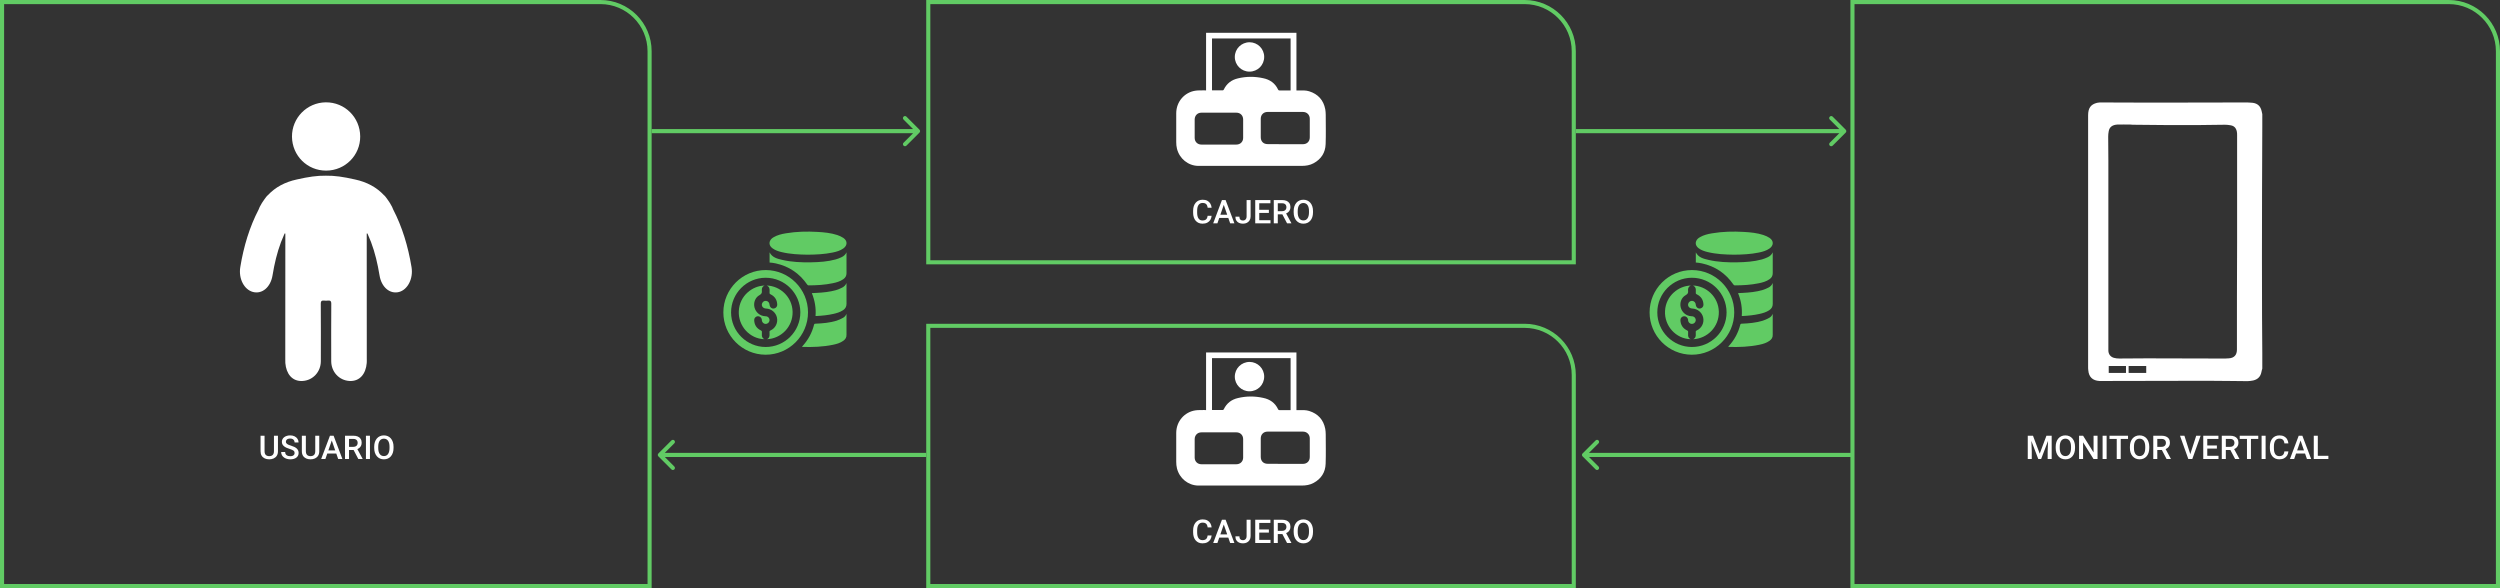 <svg width="1220" height="287" viewBox="0 0 1220 287" fill="none" xmlns="http://www.w3.org/2000/svg">
<rect x="0" y="0" width="1220" height="287" fill="#333333" stroke="none"/>
<path d="M1104 61.638C1104 59.684 1104 57.73 1104 55.691C1103.91 55.182 1103.74 54.672 1103.66 54.162C1103.14 51.869 1101.77 50.51 1099.36 50.17C1097.9 50 1096.52 50 1095.23 50C1094.98 50 1094.72 50 1094.55 50C1079.94 50 1065.5 50.085 1050.97 50.085C1042.55 50.085 1034.04 50 1025.62 50C1024.84 50 1024.07 50 1023.38 50.17C1020.29 50.934 1019 52.718 1019 56.286C1019 63.337 1019 70.387 1019 77.438C1019 111.332 1019 145.225 1019 179.119C1019 179.629 1019 180.224 1019.09 180.733C1019.34 183.961 1021.23 185.745 1024.5 185.915C1025.27 185.915 1026.05 185.915 1026.82 185.915C1027.77 185.915 1028.71 185.915 1029.57 185.915C1043.32 185.915 1056.99 185.83 1070.74 185.83C1076.76 185.83 1082.69 185.83 1088.7 185.915C1091.37 185.915 1094.03 186 1096.78 186C1097.73 186 1098.67 185.83 1099.62 185.66C1101.77 185.151 1103.14 183.791 1103.57 181.583C1103.66 180.988 1103.83 180.478 1104 179.884C1104 177.335 1104 174.872 1104 172.324C1103.91 171.984 1103.83 140.808 1103.83 125.603C1103.83 125.263 1103.91 61.977 1104 61.638ZM1037.48 182.007H1029.06V178.61H1037.48V182.007ZM1047.36 182.007H1038.77V178.61H1047.36V182.007ZM1091.62 170.625C1091.62 173.173 1090.33 174.702 1087.67 174.872C1085.61 175.042 1083.46 174.957 1081.4 174.957C1070.14 174.957 1058.88 174.872 1047.71 174.872C1043.24 174.872 1038.68 174.957 1034.21 174.957C1033.35 174.957 1032.41 174.872 1031.55 174.617C1029.83 174.107 1028.88 172.748 1028.88 170.964C1028.88 167.567 1028.88 164.169 1028.88 160.771C1028.88 133.248 1028.88 105.81 1028.88 78.287C1028.88 74.38 1028.8 70.557 1028.8 66.65C1028.8 65.8 1028.88 64.866 1029.06 64.016C1029.4 62.062 1030.77 60.958 1033.18 60.788C1035.33 60.703 1037.48 60.788 1039.71 60.788C1040.06 60.788 1040.4 60.873 1040.74 60.873C1051.06 61.043 1061.54 61.043 1071.94 61.043C1076.58 61.043 1081.14 60.873 1085.78 60.873C1086.64 60.873 1087.58 60.958 1088.44 61.128C1090.16 61.383 1091.11 62.317 1091.54 64.016C1091.71 64.696 1091.71 65.375 1091.71 66.055C1091.71 83.469 1091.71 100.883 1091.71 118.212C1091.62 135.626 1091.62 153.126 1091.62 170.625Z" fill="white"/>
<path d="M990.344 212.625H992.094L995.383 221.398L998.664 212.625H1000.41L996.07 224H994.68L990.344 212.625ZM989.547 212.625H991.211L991.5 220.219V224H989.547V212.625ZM999.547 212.625H1001.22V224H999.258V220.219L999.547 212.625ZM1012.62 218V218.625C1012.62 219.484 1012.51 220.255 1012.28 220.938C1012.06 221.62 1011.74 222.201 1011.32 222.68C1010.91 223.159 1010.41 223.526 1009.84 223.781C1009.26 224.031 1008.62 224.156 1007.91 224.156C1007.22 224.156 1006.58 224.031 1006 223.781C1005.43 223.526 1004.93 223.159 1004.51 222.68C1004.09 222.201 1003.76 221.62 1003.52 220.938C1003.29 220.255 1003.18 219.484 1003.18 218.625V218C1003.18 217.141 1003.29 216.372 1003.52 215.695C1003.75 215.013 1004.08 214.432 1004.49 213.953C1004.91 213.469 1005.41 213.102 1005.98 212.852C1006.56 212.596 1007.2 212.469 1007.9 212.469C1008.6 212.469 1009.24 212.596 1009.82 212.852C1010.4 213.102 1010.9 213.469 1011.31 213.953C1011.73 214.432 1012.05 215.013 1012.27 215.695C1012.5 216.372 1012.62 217.141 1012.62 218ZM1010.66 218.625V217.984C1010.66 217.349 1010.59 216.789 1010.47 216.305C1010.35 215.815 1010.17 215.406 1009.93 215.078C1009.7 214.745 1009.41 214.495 1009.06 214.328C1008.72 214.156 1008.33 214.07 1007.9 214.07C1007.47 214.07 1007.08 214.156 1006.74 214.328C1006.4 214.495 1006.11 214.745 1005.88 215.078C1005.64 215.406 1005.46 215.815 1005.34 216.305C1005.21 216.789 1005.15 217.349 1005.15 217.984V218.625C1005.15 219.26 1005.21 219.823 1005.34 220.312C1005.46 220.802 1005.64 221.216 1005.88 221.555C1006.13 221.888 1006.42 222.141 1006.76 222.312C1007.1 222.479 1007.48 222.562 1007.91 222.562C1008.35 222.562 1008.74 222.479 1009.08 222.312C1009.42 222.141 1009.7 221.888 1009.94 221.555C1010.17 221.216 1010.35 220.802 1010.47 220.312C1010.59 219.823 1010.66 219.26 1010.66 218.625ZM1023.6 212.625V224H1021.64L1016.54 215.852V224H1014.58V212.625H1016.54L1021.66 220.789V212.625H1023.6ZM1028.03 212.625V224H1026.07V212.625H1028.03ZM1034.91 212.625V224H1032.97V212.625H1034.91ZM1038.48 212.625V214.188H1029.43V212.625H1038.48ZM1048.84 218V218.625C1048.84 219.484 1048.72 220.255 1048.5 220.938C1048.28 221.62 1047.96 222.201 1047.54 222.68C1047.13 223.159 1046.63 223.526 1046.05 223.781C1045.48 224.031 1044.84 224.156 1044.13 224.156C1043.43 224.156 1042.8 224.031 1042.22 223.781C1041.65 223.526 1041.15 223.159 1040.73 222.68C1040.3 222.201 1039.98 221.62 1039.74 220.938C1039.51 220.255 1039.4 219.484 1039.4 218.625V218C1039.4 217.141 1039.51 216.372 1039.74 215.695C1039.97 215.013 1040.29 214.432 1040.71 213.953C1041.13 213.469 1041.63 213.102 1042.2 212.852C1042.78 212.596 1043.42 212.469 1044.12 212.469C1044.82 212.469 1045.46 212.596 1046.04 212.852C1046.62 213.102 1047.11 213.469 1047.53 213.953C1047.95 214.432 1048.27 215.013 1048.49 215.695C1048.72 216.372 1048.84 217.141 1048.84 218ZM1046.88 218.625V217.984C1046.88 217.349 1046.81 216.789 1046.69 216.305C1046.57 215.815 1046.39 215.406 1046.15 215.078C1045.91 214.745 1045.62 214.495 1045.28 214.328C1044.94 214.156 1044.55 214.07 1044.12 214.07C1043.68 214.07 1043.3 214.156 1042.96 214.328C1042.62 214.495 1042.33 214.745 1042.09 215.078C1041.86 215.406 1041.68 215.815 1041.55 216.305C1041.43 216.789 1041.37 217.349 1041.37 217.984V218.625C1041.37 219.26 1041.43 219.823 1041.55 220.312C1041.68 220.802 1041.86 221.216 1042.1 221.555C1042.35 221.888 1042.64 222.141 1042.98 222.312C1043.32 222.479 1043.7 222.562 1044.13 222.562C1044.57 222.562 1044.96 222.479 1045.3 222.312C1045.64 222.141 1045.92 221.888 1046.16 221.555C1046.39 221.216 1046.57 220.802 1046.69 220.312C1046.81 219.823 1046.88 219.26 1046.88 218.625ZM1050.8 212.625H1054.82C1055.68 212.625 1056.42 212.755 1057.03 213.016C1057.64 213.276 1058.11 213.661 1058.43 214.172C1058.76 214.677 1058.92 215.302 1058.92 216.047C1058.92 216.615 1058.82 217.115 1058.61 217.547C1058.4 217.979 1058.11 218.344 1057.73 218.641C1057.35 218.932 1056.89 219.159 1056.37 219.32L1055.77 219.609H1052.16L1052.14 218.055H1054.85C1055.32 218.055 1055.71 217.971 1056.02 217.805C1056.34 217.638 1056.57 217.411 1056.73 217.125C1056.89 216.833 1056.97 216.505 1056.97 216.141C1056.97 215.745 1056.89 215.401 1056.73 215.109C1056.58 214.812 1056.35 214.586 1056.03 214.43C1055.71 214.268 1055.31 214.188 1054.82 214.188H1052.76V224H1050.8V212.625ZM1057.29 224L1054.62 218.891L1056.67 218.883L1059.38 223.898V224H1057.29ZM1068.76 221.922L1071.75 212.625H1073.91L1069.84 224H1068.38L1068.76 221.922ZM1065.99 212.625L1068.96 221.922L1069.37 224H1067.9L1063.84 212.625H1065.99ZM1082.63 222.445V224H1076.59V222.445H1082.63ZM1077.15 212.625V224H1075.19V212.625H1077.15ZM1081.84 217.375V218.906H1076.59V217.375H1081.84ZM1082.59 212.625V214.188H1076.59V212.625H1082.59ZM1084.23 212.625H1088.26C1089.12 212.625 1089.86 212.755 1090.47 213.016C1091.08 213.276 1091.54 213.661 1091.87 214.172C1092.2 214.677 1092.36 215.302 1092.36 216.047C1092.36 216.615 1092.26 217.115 1092.05 217.547C1091.84 217.979 1091.54 218.344 1091.16 218.641C1090.78 218.932 1090.33 219.159 1089.8 219.32L1089.21 219.609H1085.59L1085.58 218.055H1088.29C1088.76 218.055 1089.15 217.971 1089.46 217.805C1089.77 217.638 1090.01 217.411 1090.16 217.125C1090.33 216.833 1090.41 216.505 1090.41 216.141C1090.41 215.745 1090.33 215.401 1090.17 215.109C1090.02 214.812 1089.79 214.586 1089.47 214.43C1089.15 214.268 1088.75 214.188 1088.26 214.188H1086.2V224H1084.23V212.625ZM1090.73 224L1088.05 218.891L1090.11 218.883L1092.82 223.898V224H1090.73ZM1098.46 212.625V224H1096.52V212.625H1098.46ZM1102.03 212.625V214.188H1092.98V212.625H1102.03ZM1105.62 212.625V224H1103.66V212.625H1105.62ZM1114.78 220.297H1116.73C1116.67 221.042 1116.46 221.706 1116.11 222.289C1115.76 222.867 1115.26 223.323 1114.62 223.656C1113.98 223.99 1113.2 224.156 1112.28 224.156C1111.58 224.156 1110.95 224.031 1110.38 223.781C1109.82 223.526 1109.34 223.167 1108.94 222.703C1108.54 222.234 1108.23 221.669 1108.02 221.008C1107.81 220.346 1107.7 219.607 1107.7 218.789V217.844C1107.7 217.026 1107.81 216.286 1108.02 215.625C1108.24 214.964 1108.55 214.398 1108.96 213.93C1109.37 213.456 1109.85 213.094 1110.42 212.844C1110.99 212.594 1111.64 212.469 1112.35 212.469C1113.26 212.469 1114.02 212.635 1114.65 212.969C1115.27 213.302 1115.76 213.763 1116.1 214.352C1116.45 214.94 1116.66 215.615 1116.74 216.375H1114.79C1114.74 215.885 1114.62 215.466 1114.45 215.117C1114.27 214.768 1114.02 214.503 1113.68 214.32C1113.34 214.133 1112.9 214.039 1112.35 214.039C1111.9 214.039 1111.51 214.122 1111.18 214.289C1110.85 214.456 1110.57 214.701 1110.34 215.023C1110.12 215.346 1109.95 215.745 1109.84 216.219C1109.73 216.688 1109.67 217.224 1109.67 217.828V218.789C1109.67 219.362 1109.72 219.883 1109.82 220.352C1109.92 220.815 1110.08 221.214 1110.29 221.547C1110.5 221.88 1110.77 222.138 1111.1 222.32C1111.43 222.503 1111.82 222.594 1112.28 222.594C1112.84 222.594 1113.29 222.505 1113.63 222.328C1113.98 222.151 1114.24 221.893 1114.42 221.555C1114.6 221.211 1114.72 220.792 1114.78 220.297ZM1122.95 214.141L1119.55 224H1117.49L1121.77 212.625H1123.09L1122.95 214.141ZM1125.79 224L1122.38 214.141L1122.23 212.625H1123.55L1127.85 224H1125.79ZM1125.62 219.781V221.336H1119.44V219.781H1125.62ZM1136.25 222.445V224H1130.54V222.445H1136.25ZM1131.09 212.625V224H1129.12V212.625H1131.09Z" fill="white"/>
<path d="M133.688 212.625H135.641V220.227C135.641 221.091 135.453 221.815 135.078 222.398C134.703 222.982 134.193 223.422 133.547 223.719C132.906 224.01 132.19 224.156 131.398 224.156C130.581 224.156 129.852 224.01 129.211 223.719C128.57 223.422 128.065 222.982 127.695 222.398C127.331 221.815 127.148 221.091 127.148 220.227V212.625H129.102V220.227C129.102 220.773 129.195 221.224 129.383 221.578C129.57 221.927 129.836 222.185 130.18 222.352C130.523 222.518 130.93 222.602 131.398 222.602C131.867 222.602 132.271 222.518 132.609 222.352C132.953 222.185 133.219 221.927 133.406 221.578C133.594 221.224 133.688 220.773 133.688 220.227V212.625ZM143.758 221.07C143.758 220.836 143.721 220.628 143.648 220.445C143.581 220.263 143.458 220.096 143.281 219.945C143.104 219.794 142.854 219.648 142.531 219.508C142.214 219.362 141.807 219.214 141.312 219.062C140.771 218.896 140.271 218.711 139.812 218.508C139.359 218.299 138.964 218.06 138.625 217.789C138.286 217.513 138.023 217.198 137.836 216.844C137.648 216.484 137.555 216.07 137.555 215.602C137.555 215.138 137.651 214.716 137.844 214.336C138.042 213.956 138.32 213.628 138.68 213.352C139.044 213.07 139.474 212.854 139.969 212.703C140.464 212.547 141.01 212.469 141.609 212.469C142.453 212.469 143.18 212.625 143.789 212.938C144.404 213.25 144.875 213.669 145.203 214.195C145.536 214.721 145.703 215.302 145.703 215.938H143.758C143.758 215.562 143.677 215.232 143.516 214.945C143.359 214.654 143.12 214.424 142.797 214.258C142.479 214.091 142.076 214.008 141.586 214.008C141.122 214.008 140.737 214.078 140.43 214.219C140.122 214.359 139.893 214.549 139.742 214.789C139.591 215.029 139.516 215.299 139.516 215.602C139.516 215.815 139.565 216.01 139.664 216.188C139.763 216.359 139.914 216.521 140.117 216.672C140.32 216.818 140.576 216.956 140.883 217.086C141.19 217.216 141.552 217.341 141.969 217.461C142.599 217.648 143.148 217.857 143.617 218.086C144.086 218.31 144.477 218.565 144.789 218.852C145.102 219.138 145.336 219.464 145.492 219.828C145.648 220.188 145.727 220.596 145.727 221.055C145.727 221.534 145.63 221.966 145.438 222.352C145.245 222.732 144.969 223.057 144.609 223.328C144.255 223.594 143.828 223.799 143.328 223.945C142.833 224.086 142.281 224.156 141.672 224.156C141.125 224.156 140.586 224.083 140.055 223.938C139.529 223.792 139.049 223.57 138.617 223.273C138.185 222.971 137.841 222.596 137.586 222.148C137.331 221.695 137.203 221.167 137.203 220.562H139.164C139.164 220.932 139.227 221.247 139.352 221.508C139.482 221.768 139.661 221.982 139.891 222.148C140.12 222.31 140.385 222.43 140.688 222.508C140.995 222.586 141.323 222.625 141.672 222.625C142.13 222.625 142.513 222.56 142.82 222.43C143.133 222.299 143.367 222.117 143.523 221.883C143.68 221.648 143.758 221.378 143.758 221.07ZM153.844 212.625H155.797V220.227C155.797 221.091 155.609 221.815 155.234 222.398C154.859 222.982 154.349 223.422 153.703 223.719C153.062 224.01 152.346 224.156 151.555 224.156C150.737 224.156 150.008 224.01 149.367 223.719C148.727 223.422 148.221 222.982 147.852 222.398C147.487 221.815 147.305 221.091 147.305 220.227V212.625H149.258V220.227C149.258 220.773 149.352 221.224 149.539 221.578C149.727 221.927 149.992 222.185 150.336 222.352C150.68 222.518 151.086 222.602 151.555 222.602C152.023 222.602 152.427 222.518 152.766 222.352C153.109 222.185 153.375 221.927 153.562 221.578C153.75 221.224 153.844 220.773 153.844 220.227V212.625ZM162.188 214.141L158.789 224H156.734L161.016 212.625H162.328L162.188 214.141ZM165.031 224L161.625 214.141L161.477 212.625H162.797L167.094 224H165.031ZM164.867 219.781V221.336H158.68V219.781H164.867ZM168.367 212.625H172.391C173.255 212.625 173.992 212.755 174.602 213.016C175.211 213.276 175.677 213.661 176 214.172C176.328 214.677 176.492 215.302 176.492 216.047C176.492 216.615 176.388 217.115 176.18 217.547C175.971 217.979 175.677 218.344 175.297 218.641C174.917 218.932 174.464 219.159 173.938 219.32L173.344 219.609H169.727L169.711 218.055H172.422C172.891 218.055 173.281 217.971 173.594 217.805C173.906 217.638 174.141 217.411 174.297 217.125C174.458 216.833 174.539 216.505 174.539 216.141C174.539 215.745 174.461 215.401 174.305 215.109C174.154 214.812 173.919 214.586 173.602 214.43C173.284 214.268 172.88 214.188 172.391 214.188H170.328V224H168.367V212.625ZM174.859 224L172.188 218.891L174.242 218.883L176.953 223.898V224H174.859ZM180.539 212.625V224H178.578V212.625H180.539ZM192.047 218V218.625C192.047 219.484 191.935 220.255 191.711 220.938C191.487 221.62 191.167 222.201 190.75 222.68C190.339 223.159 189.844 223.526 189.266 223.781C188.688 224.031 188.047 224.156 187.344 224.156C186.646 224.156 186.008 224.031 185.43 223.781C184.857 223.526 184.359 223.159 183.938 222.68C183.516 222.201 183.188 221.62 182.953 220.938C182.724 220.255 182.609 219.484 182.609 218.625V218C182.609 217.141 182.724 216.372 182.953 215.695C183.182 215.013 183.505 214.432 183.922 213.953C184.344 213.469 184.841 213.102 185.414 212.852C185.992 212.596 186.63 212.469 187.328 212.469C188.031 212.469 188.672 212.596 189.25 212.852C189.828 213.102 190.326 213.469 190.742 213.953C191.159 214.432 191.479 215.013 191.703 215.695C191.932 216.372 192.047 217.141 192.047 218ZM190.086 218.625V217.984C190.086 217.349 190.023 216.789 189.898 216.305C189.779 215.815 189.599 215.406 189.359 215.078C189.125 214.745 188.836 214.495 188.492 214.328C188.148 214.156 187.76 214.07 187.328 214.07C186.896 214.07 186.51 214.156 186.172 214.328C185.833 214.495 185.544 214.745 185.305 215.078C185.07 215.406 184.891 215.815 184.766 216.305C184.641 216.789 184.578 217.349 184.578 217.984V218.625C184.578 219.26 184.641 219.823 184.766 220.312C184.891 220.802 185.073 221.216 185.312 221.555C185.557 221.888 185.849 222.141 186.188 222.312C186.526 222.479 186.911 222.562 187.344 222.562C187.781 222.562 188.169 222.479 188.508 222.312C188.846 222.141 189.133 221.888 189.367 221.555C189.602 221.216 189.779 220.802 189.898 220.312C190.023 219.823 190.086 219.26 190.086 218.625Z" fill="white"/>
<path d="M453 1H744C757.255 1 768 11.745 768 25V128H453V1Z" stroke="#61CB64" stroke-width="2"/>
<path d="M453 159H744C757.255 159 768 169.745 768 183V286H453V159Z" stroke="#61CB64" stroke-width="2"/>
<path d="M1 1H293C306.255 1 317 11.745 317 25V286H1V1Z" stroke="#61CB64" stroke-width="2"/>
<path d="M904 1H1195C1208.25 1 1219 11.745 1219 25V286H904V1Z" stroke="#61CB64" stroke-width="2"/>
<g clip-path="url(#clip0_253_1791)">
<path d="M175.78 66.571C175.839 75.756 168.473 83.203 159.221 83.262C149.999 83.321 142.604 76.021 142.486 66.748C142.398 57.563 149.793 50.028 158.986 49.939C168.237 49.851 175.721 57.269 175.78 66.571Z" fill="white"/>
<path d="M200.824 130.333C199.144 120.177 196.286 110.728 191.867 102.22C191.867 102.22 191.454 101.161 191.336 100.954C190.659 99.63 189.893 98.394 189.038 97.245C188.802 96.863 187.536 95.214 187.388 95.273C183.794 91.387 179.021 88.826 173.275 87.59C167.442 86.265 163.287 85.677 159.044 85.736C154.772 85.677 150.647 86.265 144.814 87.59C139.068 88.826 134.295 91.387 130.701 95.273C130.553 95.214 129.287 96.863 129.051 97.245C128.196 98.394 127.43 99.63 126.753 100.954C126.635 101.161 126.222 102.22 126.222 102.22C121.803 110.728 118.915 120.177 117.265 130.333C116.323 135.985 119.151 141.372 123.482 142.49C127.931 143.638 132.056 140.165 132.999 134.366C133.912 128.773 135.179 123.356 137.124 118.175C137.684 116.733 138.273 115.32 138.892 113.936C139.009 113.936 139.127 113.966 139.245 113.966C139.216 134.395 139.216 154.825 139.216 175.254C139.216 175.902 139.216 176.52 139.245 177.167C139.658 182.378 142.574 186.264 147.731 185.91C152.739 185.587 156.54 181.465 156.57 176.284C156.599 166.923 156.599 157.533 156.54 148.172C156.54 146.994 156.864 146.612 158.043 146.671C158.514 146.7 158.779 146.7 158.956 146.729C159.015 146.729 159.044 146.729 159.103 146.729C159.162 146.729 159.192 146.729 159.251 146.729C159.428 146.729 159.663 146.7 160.164 146.671C161.313 146.612 161.667 146.994 161.667 148.172C161.608 157.533 161.608 166.923 161.637 176.284C161.667 181.465 165.467 185.587 170.476 185.91C175.603 186.234 178.549 182.378 178.962 177.167C179.021 176.52 178.991 175.902 178.991 175.254C178.991 154.825 178.991 134.395 178.962 113.966C179.08 113.966 179.197 113.936 179.315 113.936C179.934 115.32 180.523 116.733 181.083 118.175C183.028 123.327 184.295 128.773 185.208 134.366C186.151 140.194 190.276 143.638 194.725 142.49C198.938 141.372 201.766 135.985 200.824 130.333Z" fill="white"/>
</g>
<path d="M448.707 64.707C449.098 64.317 449.098 63.683 448.707 63.293L442.343 56.929C441.953 56.538 441.319 56.538 440.929 56.929C440.538 57.319 440.538 57.953 440.929 58.343L446.586 64L440.929 69.657C440.538 70.047 440.538 70.68 440.929 71.071C441.319 71.462 441.953 71.462 442.343 71.071L448.707 64.707ZM318 65H448V63H318V65Z" fill="#61CB64"/>
<path d="M900.707 64.707C901.098 64.317 901.098 63.683 900.707 63.293L894.343 56.929C893.953 56.538 893.319 56.538 892.929 56.929C892.538 57.319 892.538 57.953 892.929 58.343L898.586 64L892.929 69.657C892.538 70.047 892.538 70.68 892.929 71.071C893.319 71.462 893.953 71.462 894.343 71.071L900.707 64.707ZM769 65H900V63H769V65Z" fill="#61CB64"/>
<path d="M772.293 221.293C771.902 221.683 771.902 222.317 772.293 222.707L778.657 229.071C779.047 229.462 779.681 229.462 780.071 229.071C780.462 228.681 780.462 228.047 780.071 227.657L774.414 222L780.071 216.343C780.462 215.953 780.462 215.319 780.071 214.929C779.681 214.538 779.047 214.538 778.657 214.929L772.293 221.293ZM904 221L773 221L773 223L904 223L904 221Z" fill="#61CB64"/>
<path d="M321.293 221.293C320.902 221.683 320.902 222.317 321.293 222.707L327.657 229.071C328.047 229.462 328.681 229.462 329.071 229.071C329.462 228.681 329.462 228.047 329.071 227.657L323.414 222L329.071 216.343C329.462 215.953 329.462 215.319 329.071 214.929C328.681 214.538 328.047 214.538 327.657 214.929L321.293 221.293ZM452 221L322 221L322 223L452 223L452 221Z" fill="#61CB64"/>
<path d="M589.32 105.297H591.273C591.211 106.042 591.003 106.706 590.648 107.289C590.294 107.867 589.797 108.323 589.156 108.656C588.516 108.99 587.737 109.156 586.82 109.156C586.117 109.156 585.484 109.031 584.922 108.781C584.359 108.526 583.878 108.167 583.477 107.703C583.076 107.234 582.768 106.669 582.555 106.008C582.346 105.346 582.242 104.607 582.242 103.789V102.844C582.242 102.026 582.349 101.286 582.562 100.625C582.781 99.963 583.094 99.398 583.5 98.93C583.906 98.456 584.393 98.094 584.961 97.844C585.534 97.594 586.177 97.469 586.891 97.469C587.797 97.469 588.562 97.635 589.188 97.969C589.812 98.302 590.297 98.763 590.641 99.352C590.99 99.94 591.203 100.615 591.281 101.375H589.328C589.276 100.885 589.161 100.466 588.984 100.117C588.812 99.768 588.557 99.503 588.219 99.32C587.88 99.133 587.438 99.039 586.891 99.039C586.443 99.039 586.052 99.122 585.719 99.289C585.385 99.456 585.107 99.701 584.883 100.023C584.659 100.346 584.49 100.745 584.375 101.219C584.266 101.688 584.211 102.224 584.211 102.828V103.789C584.211 104.362 584.26 104.883 584.359 105.352C584.464 105.815 584.62 106.214 584.828 106.547C585.042 106.88 585.312 107.138 585.641 107.32C585.969 107.503 586.362 107.594 586.82 107.594C587.378 107.594 587.828 107.505 588.172 107.328C588.521 107.151 588.784 106.893 588.961 106.555C589.143 106.211 589.263 105.792 589.32 105.297ZM597.484 99.141L594.086 109H592.031L596.312 97.625H597.625L597.484 99.141ZM600.328 109L596.922 99.141L596.773 97.625H598.094L602.391 109H600.328ZM600.164 104.781V106.336H593.977V104.781H600.164ZM608.344 105.586V97.625H610.297V105.586C610.297 106.341 610.135 106.984 609.812 107.516C609.49 108.047 609.049 108.453 608.492 108.734C607.935 109.016 607.302 109.156 606.594 109.156C605.87 109.156 605.227 109.034 604.664 108.789C604.107 108.544 603.669 108.169 603.352 107.664C603.034 107.159 602.875 106.518 602.875 105.742H604.844C604.844 106.19 604.914 106.552 605.055 106.828C605.201 107.099 605.404 107.297 605.664 107.422C605.93 107.542 606.24 107.602 606.594 107.602C606.932 107.602 607.232 107.526 607.492 107.375C607.758 107.219 607.966 106.992 608.117 106.695C608.268 106.393 608.344 106.023 608.344 105.586ZM620 107.445V109H613.961V107.445H620ZM614.516 97.625V109H612.555V97.625H614.516ZM619.211 102.375V103.906H613.961V102.375H619.211ZM619.961 97.625V99.188H613.961V97.625H619.961ZM621.602 97.625H625.625C626.49 97.625 627.227 97.755 627.836 98.016C628.445 98.276 628.911 98.662 629.234 99.172C629.562 99.677 629.727 100.302 629.727 101.047C629.727 101.615 629.622 102.115 629.414 102.547C629.206 102.979 628.911 103.344 628.531 103.641C628.151 103.932 627.698 104.159 627.172 104.32L626.578 104.609H622.961L622.945 103.055H625.656C626.125 103.055 626.516 102.971 626.828 102.805C627.141 102.638 627.375 102.411 627.531 102.125C627.693 101.833 627.773 101.505 627.773 101.141C627.773 100.745 627.695 100.401 627.539 100.109C627.388 99.812 627.154 99.586 626.836 99.43C626.518 99.268 626.115 99.188 625.625 99.188H623.562V109H621.602V97.625ZM628.094 109L625.422 103.891L627.477 103.883L630.188 108.898V109H628.094ZM640.75 103V103.625C640.75 104.484 640.638 105.255 640.414 105.938C640.19 106.62 639.87 107.201 639.453 107.68C639.042 108.159 638.547 108.526 637.969 108.781C637.391 109.031 636.75 109.156 636.047 109.156C635.349 109.156 634.711 109.031 634.133 108.781C633.56 108.526 633.062 108.159 632.641 107.68C632.219 107.201 631.891 106.62 631.656 105.938C631.427 105.255 631.312 104.484 631.312 103.625V103C631.312 102.141 631.427 101.372 631.656 100.695C631.885 100.013 632.208 99.432 632.625 98.953C633.047 98.469 633.544 98.102 634.117 97.852C634.695 97.596 635.333 97.469 636.031 97.469C636.734 97.469 637.375 97.596 637.953 97.852C638.531 98.102 639.029 98.469 639.445 98.953C639.862 99.432 640.182 100.013 640.406 100.695C640.635 101.372 640.75 102.141 640.75 103ZM638.789 103.625V102.984C638.789 102.349 638.727 101.789 638.602 101.305C638.482 100.815 638.302 100.406 638.062 100.078C637.828 99.745 637.539 99.495 637.195 99.328C636.852 99.156 636.464 99.07 636.031 99.07C635.599 99.07 635.214 99.156 634.875 99.328C634.536 99.495 634.247 99.745 634.008 100.078C633.773 100.406 633.594 100.815 633.469 101.305C633.344 101.789 633.281 102.349 633.281 102.984V103.625C633.281 104.26 633.344 104.823 633.469 105.312C633.594 105.802 633.776 106.216 634.016 106.555C634.26 106.888 634.552 107.141 634.891 107.312C635.229 107.479 635.615 107.562 636.047 107.562C636.484 107.562 636.872 107.479 637.211 107.312C637.549 107.141 637.836 106.888 638.07 106.555C638.305 106.216 638.482 105.802 638.602 105.312C638.727 104.823 638.789 104.26 638.789 103.625Z" fill="white"/>
<g clip-path="url(#clip1_253_1791)">
<path d="M588.564 44.135C588.564 34.727 588.564 25.409 588.564 16C603.309 16 617.963 16 632.662 16C632.662 25.363 632.662 34.681 632.662 44.135C633.16 44.135 633.567 44.135 634.019 44.135C635.647 44.135 637.276 44.044 638.859 44.542C643.201 45.899 645.869 48.839 646.729 53.317C646.91 54.177 646.91 55.081 646.955 55.941C646.955 60.736 647.09 65.53 646.91 70.325C646.774 74.486 644.739 77.653 641.075 79.643C639.266 80.638 637.276 80.955 635.195 80.955C624.159 80.909 613.078 80.955 602.042 80.955C596.253 80.955 590.509 81 584.719 80.955C579.789 80.864 575.583 77.427 574.362 72.587C574.09 71.501 574 70.415 574 69.33C574 64.671 574 60.012 574 55.308C574 49.563 578.071 45.085 583.272 44.271C584.719 44.044 586.212 44.135 587.704 44.09C587.976 44.09 588.247 44.135 588.564 44.135ZM629.813 18.759C617.013 18.759 604.258 18.759 591.458 18.759C591.458 27.218 591.458 35.631 591.458 44.044C591.504 44.09 591.549 44.09 591.594 44.09C593.313 44.09 595.032 44.09 596.75 44.09C596.886 44.09 597.112 43.909 597.203 43.728C598.605 40.788 600.957 38.978 604.077 38.255C608.193 37.26 612.309 37.26 616.425 38.164C619.727 38.843 622.26 40.607 623.707 43.728C623.843 43.999 624.024 44.135 624.34 44.135C625.697 44.135 627.099 44.135 628.456 44.135C628.908 44.135 629.361 44.135 629.813 44.135C629.813 35.631 629.813 27.218 629.813 18.759ZM627.19 70.37C630.084 70.37 632.934 70.37 635.828 70.37C637.818 70.37 639.175 69.013 639.175 67.023C639.175 63.992 639.175 60.962 639.175 57.976C639.175 56.031 637.773 54.629 635.828 54.629C630.084 54.629 624.34 54.629 618.551 54.629C616.606 54.629 615.249 56.031 615.249 57.931C615.249 60.962 615.249 63.992 615.249 66.978C615.249 69.013 616.561 70.325 618.596 70.325C621.491 70.37 624.34 70.37 627.19 70.37ZM594.851 70.551C597.7 70.551 600.55 70.551 603.354 70.551C605.253 70.551 606.656 69.194 606.656 67.294C606.656 64.309 606.656 61.278 606.656 58.293C606.656 56.393 605.299 54.991 603.399 54.991C597.7 54.991 591.956 54.991 586.257 54.991C584.357 54.991 583.046 56.393 583.001 58.248C583.001 61.278 583.001 64.309 583.001 67.294C583.001 69.194 584.403 70.551 586.257 70.551C589.152 70.551 592.001 70.551 594.851 70.551Z" fill="white"/>
<path d="M616.923 27.761C616.923 31.787 613.757 34.953 609.731 34.953C605.796 34.953 602.585 31.742 602.585 27.806C602.585 23.826 605.796 20.614 609.822 20.614C613.757 20.66 616.923 23.826 616.923 27.761Z" fill="white"/>
</g>
<path d="M589.32 261.297H591.273C591.211 262.042 591.003 262.706 590.648 263.289C590.294 263.867 589.797 264.323 589.156 264.656C588.516 264.99 587.737 265.156 586.82 265.156C586.117 265.156 585.484 265.031 584.922 264.781C584.359 264.526 583.878 264.167 583.477 263.703C583.076 263.234 582.768 262.669 582.555 262.008C582.346 261.346 582.242 260.607 582.242 259.789V258.844C582.242 258.026 582.349 257.286 582.562 256.625C582.781 255.964 583.094 255.398 583.5 254.93C583.906 254.456 584.393 254.094 584.961 253.844C585.534 253.594 586.177 253.469 586.891 253.469C587.797 253.469 588.562 253.635 589.188 253.969C589.812 254.302 590.297 254.763 590.641 255.352C590.99 255.94 591.203 256.615 591.281 257.375H589.328C589.276 256.885 589.161 256.466 588.984 256.117C588.812 255.768 588.557 255.503 588.219 255.32C587.88 255.133 587.438 255.039 586.891 255.039C586.443 255.039 586.052 255.122 585.719 255.289C585.385 255.456 585.107 255.701 584.883 256.023C584.659 256.346 584.49 256.745 584.375 257.219C584.266 257.688 584.211 258.224 584.211 258.828V259.789C584.211 260.362 584.26 260.883 584.359 261.352C584.464 261.815 584.62 262.214 584.828 262.547C585.042 262.88 585.312 263.138 585.641 263.32C585.969 263.503 586.362 263.594 586.82 263.594C587.378 263.594 587.828 263.505 588.172 263.328C588.521 263.151 588.784 262.893 588.961 262.555C589.143 262.211 589.263 261.792 589.32 261.297ZM597.484 255.141L594.086 265H592.031L596.312 253.625H597.625L597.484 255.141ZM600.328 265L596.922 255.141L596.773 253.625H598.094L602.391 265H600.328ZM600.164 260.781V262.336H593.977V260.781H600.164ZM608.344 261.586V253.625H610.297V261.586C610.297 262.341 610.135 262.984 609.812 263.516C609.49 264.047 609.049 264.453 608.492 264.734C607.935 265.016 607.302 265.156 606.594 265.156C605.87 265.156 605.227 265.034 604.664 264.789C604.107 264.544 603.669 264.169 603.352 263.664C603.034 263.159 602.875 262.518 602.875 261.742H604.844C604.844 262.19 604.914 262.552 605.055 262.828C605.201 263.099 605.404 263.297 605.664 263.422C605.93 263.542 606.24 263.602 606.594 263.602C606.932 263.602 607.232 263.526 607.492 263.375C607.758 263.219 607.966 262.992 608.117 262.695C608.268 262.393 608.344 262.023 608.344 261.586ZM620 263.445V265H613.961V263.445H620ZM614.516 253.625V265H612.555V253.625H614.516ZM619.211 258.375V259.906H613.961V258.375H619.211ZM619.961 253.625V255.188H613.961V253.625H619.961ZM621.602 253.625H625.625C626.49 253.625 627.227 253.755 627.836 254.016C628.445 254.276 628.911 254.661 629.234 255.172C629.562 255.677 629.727 256.302 629.727 257.047C629.727 257.615 629.622 258.115 629.414 258.547C629.206 258.979 628.911 259.344 628.531 259.641C628.151 259.932 627.698 260.159 627.172 260.32L626.578 260.609H622.961L622.945 259.055H625.656C626.125 259.055 626.516 258.971 626.828 258.805C627.141 258.638 627.375 258.411 627.531 258.125C627.693 257.833 627.773 257.505 627.773 257.141C627.773 256.745 627.695 256.401 627.539 256.109C627.388 255.812 627.154 255.586 626.836 255.43C626.518 255.268 626.115 255.188 625.625 255.188H623.562V265H621.602V253.625ZM628.094 265L625.422 259.891L627.477 259.883L630.188 264.898V265H628.094ZM640.75 259V259.625C640.75 260.484 640.638 261.255 640.414 261.938C640.19 262.62 639.87 263.201 639.453 263.68C639.042 264.159 638.547 264.526 637.969 264.781C637.391 265.031 636.75 265.156 636.047 265.156C635.349 265.156 634.711 265.031 634.133 264.781C633.56 264.526 633.062 264.159 632.641 263.68C632.219 263.201 631.891 262.62 631.656 261.938C631.427 261.255 631.312 260.484 631.312 259.625V259C631.312 258.141 631.427 257.372 631.656 256.695C631.885 256.013 632.208 255.432 632.625 254.953C633.047 254.469 633.544 254.102 634.117 253.852C634.695 253.596 635.333 253.469 636.031 253.469C636.734 253.469 637.375 253.596 637.953 253.852C638.531 254.102 639.029 254.469 639.445 254.953C639.862 255.432 640.182 256.013 640.406 256.695C640.635 257.372 640.75 258.141 640.75 259ZM638.789 259.625V258.984C638.789 258.349 638.727 257.789 638.602 257.305C638.482 256.815 638.302 256.406 638.062 256.078C637.828 255.745 637.539 255.495 637.195 255.328C636.852 255.156 636.464 255.07 636.031 255.07C635.599 255.07 635.214 255.156 634.875 255.328C634.536 255.495 634.247 255.745 634.008 256.078C633.773 256.406 633.594 256.815 633.469 257.305C633.344 257.789 633.281 258.349 633.281 258.984V259.625C633.281 260.26 633.344 260.823 633.469 261.312C633.594 261.802 633.776 262.216 634.016 262.555C634.26 262.888 634.552 263.141 634.891 263.312C635.229 263.479 635.615 263.562 636.047 263.562C636.484 263.562 636.872 263.479 637.211 263.312C637.549 263.141 637.836 262.888 638.07 262.555C638.305 262.216 638.482 261.802 638.602 261.312C638.727 260.823 638.789 260.26 638.789 259.625Z" fill="white"/>
<g clip-path="url(#clip2_253_1791)">
<path d="M588.564 200.135C588.564 190.727 588.564 181.408 588.564 172C603.309 172 617.963 172 632.662 172C632.662 181.363 632.662 190.681 632.662 200.135C633.16 200.135 633.567 200.135 634.019 200.135C635.647 200.135 637.276 200.045 638.859 200.542C643.201 201.899 645.869 204.839 646.729 209.317C646.91 210.177 646.91 211.081 646.955 211.941C646.955 216.736 647.09 221.53 646.91 226.325C646.774 230.486 644.739 233.653 641.075 235.643C639.266 236.638 637.276 236.955 635.195 236.955C624.159 236.91 613.078 236.955 602.042 236.955C596.253 236.955 590.509 237 584.719 236.955C579.789 236.864 575.583 233.427 574.362 228.587C574.09 227.501 574 226.415 574 225.33C574 220.671 574 216.012 574 211.308C574 205.563 578.071 201.085 583.272 200.271C584.719 200.045 586.212 200.135 587.704 200.09C587.976 200.09 588.247 200.135 588.564 200.135ZM629.813 174.759C617.013 174.759 604.258 174.759 591.458 174.759C591.458 183.218 591.458 191.631 591.458 200.045C591.504 200.09 591.549 200.09 591.594 200.09C593.313 200.09 595.032 200.09 596.75 200.09C596.886 200.09 597.112 199.909 597.203 199.728C598.605 196.788 600.957 194.978 604.077 194.255C608.193 193.26 612.309 193.26 616.425 194.164C619.727 194.843 622.26 196.607 623.707 199.728C623.843 199.999 624.024 200.135 624.34 200.135C625.697 200.135 627.099 200.135 628.456 200.135C628.908 200.135 629.361 200.135 629.813 200.135C629.813 191.631 629.813 183.218 629.813 174.759ZM627.19 226.37C630.084 226.37 632.934 226.37 635.828 226.37C637.818 226.37 639.175 225.013 639.175 223.023C639.175 219.992 639.175 216.962 639.175 213.976C639.175 212.031 637.773 210.629 635.828 210.629C630.084 210.629 624.34 210.629 618.551 210.629C616.606 210.629 615.249 212.031 615.249 213.931C615.249 216.962 615.249 219.992 615.249 222.978C615.249 225.013 616.561 226.325 618.596 226.325C621.491 226.37 624.34 226.37 627.19 226.37ZM594.851 226.551C597.7 226.551 600.55 226.551 603.354 226.551C605.253 226.551 606.656 225.194 606.656 223.294C606.656 220.309 606.656 217.278 606.656 214.293C606.656 212.393 605.299 210.991 603.399 210.991C597.7 210.991 591.956 210.991 586.257 210.991C584.357 210.991 583.046 212.393 583.001 214.248C583.001 217.278 583.001 220.309 583.001 223.294C583.001 225.194 584.403 226.551 586.257 226.551C589.152 226.551 592.001 226.551 594.851 226.551Z" fill="white"/>
<path d="M616.923 183.761C616.923 187.787 613.757 190.953 609.731 190.953C605.796 190.953 602.585 187.742 602.585 183.806C602.585 179.826 605.796 176.614 609.822 176.614C613.757 176.659 616.923 179.826 616.923 183.761Z" fill="white"/>
</g>
<g clip-path="url(#clip3_253_1791)">
<path d="M394.311 152.456C394.299 163.852 385.004 173.123 373.608 173.1C362.236 173.076 352.988 163.805 353 152.433C353.012 141.037 362.307 131.766 373.702 131.789C385.074 131.813 394.322 141.084 394.311 152.456ZM373.632 135.545C364.314 135.556 356.744 143.173 356.767 152.48C356.791 161.775 364.372 169.333 373.667 169.333C382.985 169.333 390.579 161.739 390.567 152.421C390.543 143.114 382.95 135.533 373.632 135.545Z" fill="#61CB64"/>
<path d="M394.17 124.29C389.91 124.231 385.532 124.032 381.261 122.987C379.735 122.612 378.256 122.119 376.977 121.168C375.698 120.217 375.228 118.938 375.709 117.706C376.062 116.802 376.754 116.215 377.564 115.746C379.406 114.678 381.437 114.197 383.502 113.856C388.631 112.988 393.806 112.871 398.994 113.176C402.233 113.364 405.472 113.669 408.57 114.69C409.615 115.042 410.659 115.5 411.563 116.11C413.64 117.518 413.605 119.771 411.563 121.238C410.002 122.353 408.195 122.846 406.352 123.234C402.385 124.055 398.348 124.255 394.17 124.29Z" fill="#61CB64"/>
<path d="M375.557 128.116C375.557 126.449 375.557 124.806 375.557 123.151C376.859 125.686 379.347 126.273 381.777 126.836C386.377 127.904 391.072 128.092 395.766 128.01C399.815 127.94 403.852 127.681 407.795 126.602C408.793 126.332 409.755 125.933 410.694 125.499C411.739 125.006 412.595 124.278 413.088 123.14C413.088 123.316 413.088 123.503 413.088 123.68C413.088 126.872 413.053 130.052 413.1 133.244C413.124 134.582 412.56 135.533 411.516 136.26C409.955 137.352 408.171 137.845 406.352 138.22C402.467 139.03 398.524 139.253 394.569 139.265C394.358 139.265 394.064 139.077 393.935 138.889C390.168 133.432 385.063 129.958 378.573 128.538C378.08 128.433 377.575 128.35 377.071 128.268C376.589 128.221 376.085 128.174 375.557 128.116Z" fill="#61CB64"/>
<path d="M413.089 153.137C413.089 155.965 413.089 158.805 413.089 161.634C413.089 162.197 413.065 162.772 413.089 163.335C413.171 164.65 412.549 165.577 411.539 166.304C410.025 167.384 408.277 167.889 406.493 168.253C401.599 169.262 396.646 169.438 391.67 169.297C391.6 169.297 391.518 169.274 391.377 169.238C391.494 169.086 391.565 168.969 391.659 168.863C394.37 165.87 396.259 162.432 397.245 158.5C397.351 158.066 397.574 157.972 397.973 157.96C401.435 157.819 404.885 157.526 408.218 156.505C409.321 156.165 410.389 155.636 411.41 155.085C412.197 154.686 412.736 154.005 413.089 153.137Z" fill="#61CB64"/>
<path d="M397.984 154.205C398.277 150.321 397.644 146.671 396.177 143.044C396.94 143.009 397.644 142.974 398.36 142.939C401.681 142.763 404.99 142.469 408.194 141.507C409.157 141.214 410.096 140.803 410.999 140.345C411.938 139.864 412.678 139.148 413.088 138.104C413.088 138.303 413.088 138.503 413.088 138.714C413.088 141.883 413.053 145.051 413.1 148.22C413.124 149.628 412.537 150.614 411.422 151.365C409.967 152.339 408.312 152.82 406.634 153.196C403.923 153.806 401.165 154.076 398.383 154.217C398.278 154.217 398.172 154.205 397.984 154.205Z" fill="#61CB64"/>
<path d="M374.183 139.336C380.626 139.535 386.588 144.781 386.788 152.081C386.987 159.428 381.202 165.261 374.266 165.531C375.451 165.003 375.615 164.005 375.533 162.902C375.51 162.632 375.557 162.35 375.521 162.08C375.463 161.646 375.639 161.435 376.038 161.247C378.444 160.12 379.699 157.574 379.159 154.992C378.631 152.515 376.425 150.673 373.843 150.567C372.435 150.509 371.519 149.452 371.836 148.244C372.083 147.328 372.939 146.718 373.855 146.823C374.77 146.917 375.463 147.668 375.533 148.643C375.639 150.051 376.812 150.896 378.045 150.45C378.807 150.18 379.312 149.488 379.289 148.643C379.206 146.319 378.103 144.641 376.026 143.62C375.639 143.432 375.51 143.232 375.545 142.833C375.58 142.505 375.533 142.164 375.557 141.836C375.615 140.756 375.357 139.864 374.183 139.336Z" fill="#61CB64"/>
<path d="M373.009 165.531C365.874 165.343 360.17 159.088 360.534 151.776C360.91 144.253 367.212 139.465 373.103 139.348C371.965 139.852 371.683 140.721 371.777 141.789C371.777 141.812 371.777 141.824 371.777 141.847C371.93 142.857 371.648 143.467 370.639 144.019C368.515 145.18 367.587 147.751 368.209 150.098C368.831 152.468 370.909 154.182 373.338 154.311C373.608 154.323 373.89 154.323 374.148 154.393C375.063 154.64 375.65 155.532 375.521 156.447C375.392 157.386 374.547 158.102 373.596 158.078C372.669 158.055 371.895 157.315 371.789 156.388C371.765 156.212 371.777 156.036 371.754 155.86C371.578 154.91 370.697 154.252 369.759 154.323C368.808 154.405 368.033 155.191 368.045 156.154C368.092 158.501 369.195 160.214 371.296 161.247C371.707 161.447 371.848 161.658 371.801 162.08C371.765 162.432 371.812 162.784 371.789 163.137C371.695 164.193 372 165.038 373.009 165.531Z" fill="#61CB64"/>
</g>
<g clip-path="url(#clip4_253_1791)">
<path d="M846.311 152.456C846.299 163.852 837.004 173.123 825.608 173.1C814.236 173.076 804.988 163.805 805 152.433C805.012 141.037 814.307 131.766 825.702 131.789C837.074 131.813 846.322 141.084 846.311 152.456ZM825.632 135.545C816.314 135.556 808.744 143.173 808.767 152.48C808.791 161.775 816.372 169.333 825.667 169.333C834.985 169.333 842.579 161.739 842.567 152.421C842.543 143.114 834.95 135.533 825.632 135.545Z" fill="#61CB64"/>
<path d="M846.17 124.29C841.91 124.231 837.532 124.032 833.261 122.987C831.735 122.612 830.256 122.119 828.977 121.168C827.698 120.217 827.228 118.938 827.709 117.706C828.062 116.802 828.754 116.215 829.564 115.746C831.406 114.678 833.437 114.197 835.502 113.856C840.631 112.988 845.806 112.871 850.994 113.176C854.233 113.364 857.472 113.669 860.57 114.69C861.615 115.042 862.659 115.5 863.563 116.11C865.64 117.518 865.605 119.771 863.563 121.238C862.002 122.353 860.195 122.846 858.352 123.234C854.385 124.055 850.348 124.255 846.17 124.29Z" fill="#61CB64"/>
<path d="M827.557 128.116C827.557 126.449 827.557 124.806 827.557 123.151C828.859 125.686 831.347 126.273 833.777 126.836C838.377 127.904 843.072 128.092 847.766 128.01C851.815 127.94 855.852 127.681 859.795 126.602C860.793 126.332 861.755 125.933 862.694 125.499C863.739 125.006 864.595 124.278 865.088 123.14C865.088 123.316 865.088 123.503 865.088 123.68C865.088 126.872 865.053 130.052 865.1 133.244C865.124 134.582 864.56 135.533 863.516 136.26C861.955 137.352 860.171 137.845 858.352 138.22C854.467 139.03 850.524 139.253 846.569 139.265C846.358 139.265 846.064 139.077 845.935 138.889C842.168 133.432 837.063 129.958 830.573 128.538C830.08 128.433 829.575 128.35 829.071 128.268C828.589 128.221 828.085 128.174 827.557 128.116Z" fill="#61CB64"/>
<path d="M865.089 153.137C865.089 155.965 865.089 158.805 865.089 161.634C865.089 162.197 865.065 162.772 865.089 163.335C865.171 164.65 864.549 165.577 863.539 166.304C862.025 167.384 860.277 167.889 858.493 168.253C853.599 169.262 848.646 169.438 843.67 169.297C843.6 169.297 843.518 169.274 843.377 169.238C843.494 169.086 843.565 168.969 843.659 168.863C846.37 165.87 848.259 162.432 849.245 158.5C849.351 158.066 849.574 157.972 849.973 157.96C853.435 157.819 856.885 157.526 860.218 156.505C861.321 156.165 862.389 155.636 863.41 155.085C864.197 154.686 864.736 154.005 865.089 153.137Z" fill="#61CB64"/>
<path d="M849.984 154.205C850.277 150.321 849.644 146.671 848.177 143.044C848.94 143.009 849.644 142.974 850.36 142.939C853.681 142.763 856.99 142.469 860.194 141.507C861.157 141.214 862.096 140.803 862.999 140.345C863.938 139.864 864.678 139.148 865.088 138.104C865.088 138.303 865.088 138.503 865.088 138.714C865.088 141.883 865.053 145.051 865.1 148.22C865.124 149.628 864.537 150.614 863.422 151.365C861.967 152.339 860.312 152.82 858.634 153.196C855.923 153.806 853.165 154.076 850.383 154.217C850.278 154.217 850.172 154.205 849.984 154.205Z" fill="#61CB64"/>
<path d="M826.183 139.336C832.626 139.535 838.588 144.781 838.788 152.081C838.987 159.428 833.202 165.261 826.266 165.531C827.451 165.003 827.615 164.005 827.533 162.902C827.51 162.632 827.557 162.35 827.521 162.08C827.463 161.646 827.639 161.435 828.038 161.247C830.444 160.12 831.699 157.574 831.159 154.992C830.631 152.515 828.425 150.673 825.843 150.567C824.435 150.509 823.519 149.452 823.836 148.244C824.083 147.328 824.939 146.718 825.855 146.823C826.77 146.917 827.463 147.668 827.533 148.643C827.639 150.051 828.812 150.896 830.045 150.45C830.807 150.18 831.312 149.488 831.289 148.643C831.206 146.319 830.103 144.641 828.026 143.62C827.639 143.432 827.51 143.232 827.545 142.833C827.58 142.505 827.533 142.164 827.557 141.836C827.615 140.756 827.357 139.864 826.183 139.336Z" fill="#61CB64"/>
<path d="M825.009 165.531C817.874 165.343 812.17 159.088 812.534 151.776C812.91 144.253 819.212 139.465 825.103 139.348C823.965 139.852 823.683 140.721 823.777 141.789C823.777 141.812 823.777 141.824 823.777 141.847C823.93 142.857 823.648 143.467 822.639 144.019C820.515 145.18 819.587 147.751 820.209 150.098C820.831 152.468 822.909 154.182 825.338 154.311C825.608 154.323 825.89 154.323 826.148 154.393C827.063 154.64 827.65 155.532 827.521 156.447C827.392 157.386 826.547 158.102 825.596 158.078C824.669 158.055 823.895 157.315 823.789 156.388C823.765 156.212 823.777 156.036 823.754 155.86C823.578 154.91 822.697 154.252 821.759 154.323C820.808 154.405 820.033 155.191 820.045 156.154C820.092 158.501 821.195 160.214 823.296 161.247C823.707 161.447 823.848 161.658 823.801 162.08C823.765 162.432 823.812 162.784 823.789 163.137C823.695 164.193 824 165.038 825.009 165.531Z" fill="#61CB64"/>
</g>
<defs>
<clipPath id="clip0_253_1791">
<rect width="84" height="136" fill="white" transform="translate(117 49.94)"/>
</clipPath>
<clipPath id="clip1_253_1791">
<rect width="73" height="65" fill="white" transform="translate(574 16)"/>
</clipPath>
<clipPath id="clip2_253_1791">
<rect width="73" height="65" fill="white" transform="translate(574 172)"/>
</clipPath>
<clipPath id="clip3_253_1791">
<rect width="60.112" height="60.1" fill="white" transform="translate(353 113)"/>
</clipPath>
<clipPath id="clip4_253_1791">
<rect width="60.112" height="60.1" fill="white" transform="translate(805 113)"/>
</clipPath>
</defs>
</svg>
